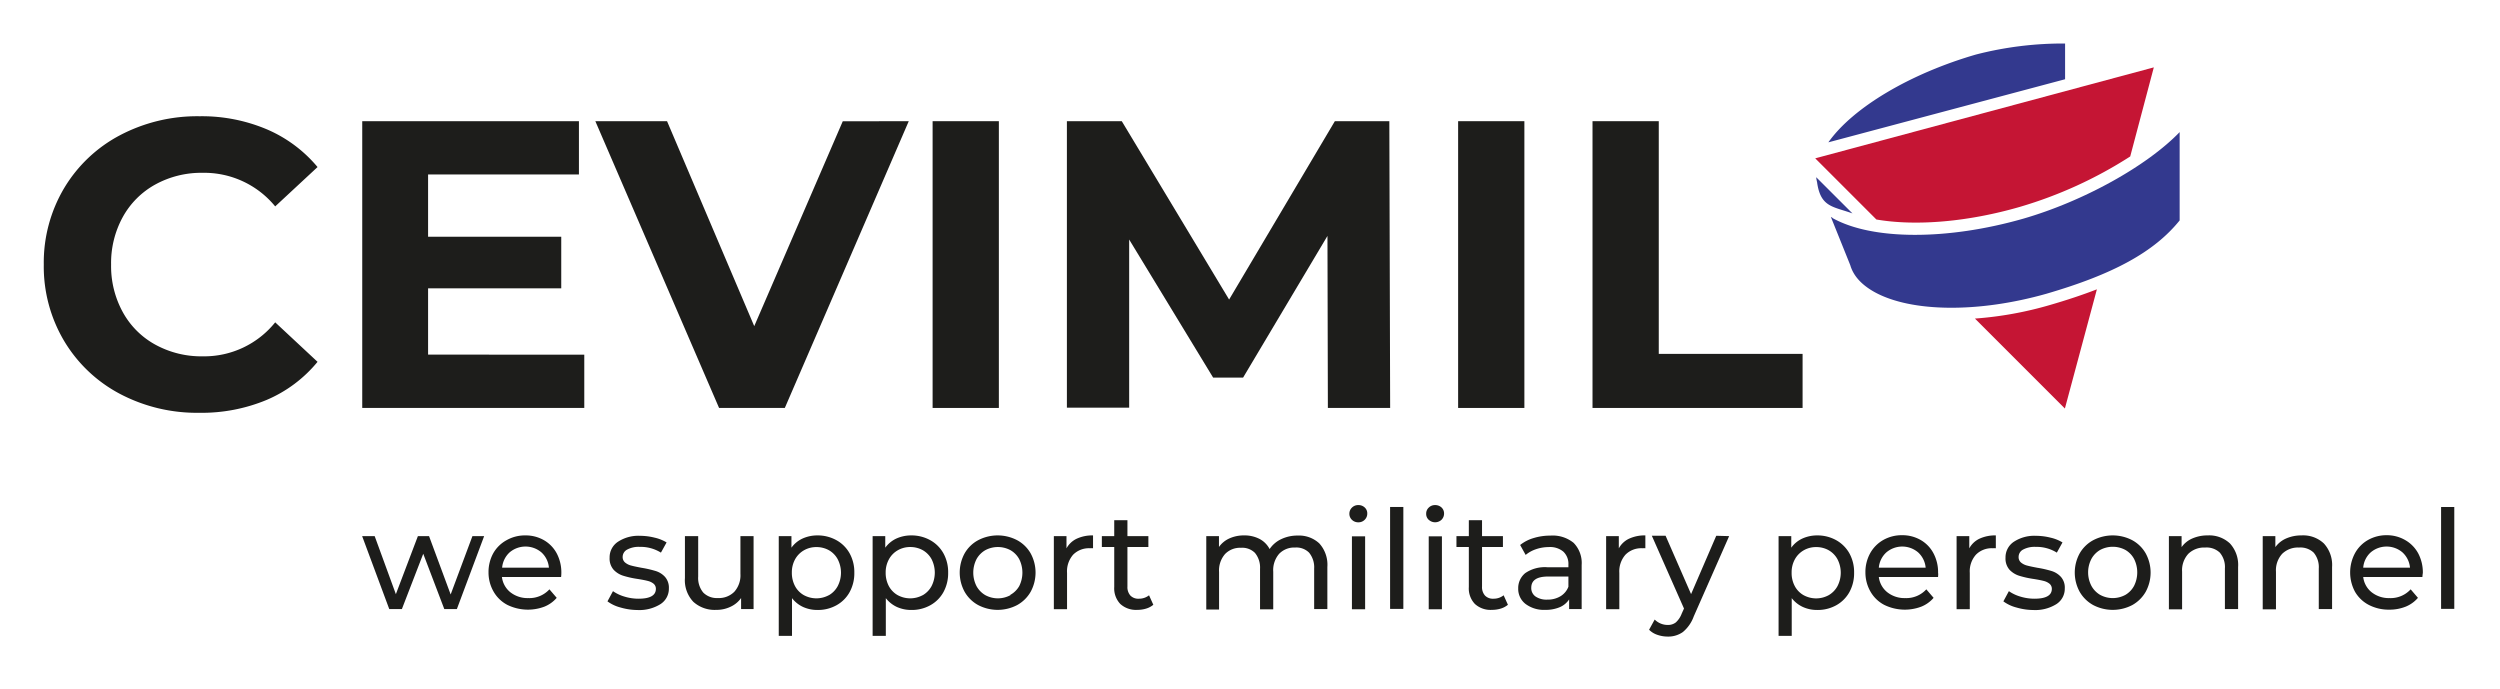 <svg xmlns="http://www.w3.org/2000/svg" viewBox="0 0 490.56 135.15"><defs><style>.cls-1{fill:#1d1d1b;}.cls-2{fill:#33398e;}.cls-3{fill:#c51534;}.cls-4{fill:none;}</style></defs><g id="Ebene_2" data-name="Ebene 2"><g id="Ebene_1-2" data-name="Ebene 1"><path class="cls-1" d="M23.52,77.28A27.9,27.9,0,0,1,12.59,66.91a28.59,28.59,0,0,1-4-15,28.63,28.63,0,0,1,4-15A27.9,27.9,0,0,1,23.52,26.55a32.54,32.54,0,0,1,15.64-3.74,32.73,32.73,0,0,1,13.23,2.58,26.53,26.53,0,0,1,9.92,7.39L54,40.5A18,18,0,0,0,39.8,33.91a18.74,18.74,0,0,0-9.32,2.29,16.23,16.23,0,0,0-6.39,6.39,18.75,18.75,0,0,0-2.29,9.33,18.74,18.74,0,0,0,2.29,9.32,16.1,16.1,0,0,0,6.39,6.39,18.74,18.74,0,0,0,9.32,2.29A17.87,17.87,0,0,0,54,63.25L62.31,71a26.13,26.13,0,0,1-10,7.48A33.2,33.2,0,0,1,39.08,81,32.39,32.39,0,0,1,23.52,77.28Z"/><path class="cls-1" d="M114.65,69.6V80.05H71.08V23.78H113.6V34.23H84V46.45h26.13V56.58H84v13Z"/><path class="cls-1" d="M178.32,23.78,154,80.05H141.1L116.82,23.78h14.07L148,64l17.37-40.2Z"/><path class="cls-1" d="M183,23.78h13V80.05H183Z"/><path class="cls-1" d="M260.56,80.05l-.08-33.76L243.92,74.1h-5.87L221.57,47v33H209.35V23.78h10.77l21.06,35,20.75-35h10.69l.16,56.27Z"/><path class="cls-1" d="M286.12,23.78h13V80.05h-13Z"/><path class="cls-1" d="M312.49,23.78h13V69.44h28.22V80.05H312.49Z"/><path class="cls-2" d="M356.56,35.77a6.14,6.14,0,0,1-.18-1l7.12,7.11c-3.85-1.39-6.24-1.2-6.94-6.07"/><path class="cls-3" d="M402.24,59.85a70.29,70.29,0,0,1-14.71,2.66l17.65,17.65,6.28-23.39c-2.78,1.08-5.84,2.1-9.22,3.08"/><path class="cls-3" d="M418,30.7a83.37,83.37,0,0,1-21.64,9.89c-10.06,2.92-20.33,3.83-28.17,2.48l-12-12,66.44-17.85L418,30.7"/><path class="cls-2" d="M427.7,43.25c-5,6.21-13.09,10.59-26.11,14.38-13.29,3.78-26.54,3.68-33.78-.33-2.54-1.42-4.13-3.17-4.74-5.26l-3.81-9.47a1.44,1.44,0,0,1,.43.28c7.8,4.29,22.43,4.31,37.29.07,11.88-3.43,24.34-10.37,30.72-17V43.25"/><path class="cls-2" d="M405.18,15.56,358.77,27.93c4.78-6.79,16-13.48,29-17.24a68.27,68.27,0,0,1,17.45-2.15v7"/><path class="cls-1" d="M95,105.2l-5.35,14.31H87.18l-4.13-10.85-4.19,10.85H76.38L71.06,105.2h2.46l4.16,11.39L82,105.2h2.19l4.24,11.45,4.27-11.45Z"/><path class="cls-1" d="M110.1,113.22H98.49a4.52,4.52,0,0,0,1.66,3,5.46,5.46,0,0,0,3.53,1.14,5.32,5.32,0,0,0,4.13-1.72l1.43,1.67a6.32,6.32,0,0,1-2.42,1.73,9.15,9.15,0,0,1-7.25-.34,6.66,6.66,0,0,1-2.71-2.6,7.49,7.49,0,0,1-1-3.79,7.61,7.61,0,0,1,.93-3.75A6.69,6.69,0,0,1,99.4,106a7.27,7.27,0,0,1,3.68-.94,7.17,7.17,0,0,1,3.66.94,6.54,6.54,0,0,1,2.51,2.6,8,8,0,0,1,.9,3.84A6.46,6.46,0,0,1,110.1,113.22ZM100,108.39a4.6,4.6,0,0,0-1.47,3h9.18a4.56,4.56,0,0,0-1.47-3,4.82,4.82,0,0,0-6.24,0Z"/><path class="cls-1" d="M121.74,119.2a7.42,7.42,0,0,1-2.54-1.2l1.08-2a7.78,7.78,0,0,0,2.3,1.08,9.38,9.38,0,0,0,2.72.4c2.27,0,3.4-.65,3.4-1.94a1.28,1.28,0,0,0-.45-1,2.87,2.87,0,0,0-1.15-.55c-.46-.12-1.11-.25-2-.39a18.37,18.37,0,0,1-2.82-.63,4.36,4.36,0,0,1-1.88-1.18,3.32,3.32,0,0,1-.78-2.35,3.66,3.66,0,0,1,1.62-3.12,7.28,7.28,0,0,1,4.35-1.18,11.74,11.74,0,0,1,2.86.36,7.78,7.78,0,0,1,2.35.94l-1.11,2a7.5,7.5,0,0,0-4.13-1.13,4.75,4.75,0,0,0-2.51.54,1.63,1.63,0,0,0-.87,1.43,1.38,1.38,0,0,0,.49,1.11,3,3,0,0,0,1.2.59c.48.13,1.15.27,2,.43a21.37,21.37,0,0,1,2.8.64,4.11,4.11,0,0,1,1.82,1.15,3.2,3.2,0,0,1,.76,2.26,3.58,3.58,0,0,1-1.66,3.09,7.83,7.83,0,0,1-4.53,1.15A12.14,12.14,0,0,1,121.74,119.2Z"/><path class="cls-1" d="M147.87,105.2v14.31h-2.45v-2.16a5.18,5.18,0,0,1-2.07,1.71,6.33,6.33,0,0,1-2.79.61,6.22,6.22,0,0,1-4.51-1.58,6.14,6.14,0,0,1-1.65-4.66V105.2H137v7.94a4.47,4.47,0,0,0,1,3.14,3.74,3.74,0,0,0,2.86,1.07,4.26,4.26,0,0,0,3.24-1.24,4.85,4.85,0,0,0,1.19-3.51v-7.4Z"/><path class="cls-1" d="M164.13,106a6.64,6.64,0,0,1,2.58,2.57,7.61,7.61,0,0,1,.93,3.8,7.7,7.7,0,0,1-.93,3.83,6.57,6.57,0,0,1-2.58,2.57,7.45,7.45,0,0,1-3.73.92,6.75,6.75,0,0,1-2.82-.59,5.87,5.87,0,0,1-2.17-1.73v7.4h-2.6V105.2h2.49v2.27a5.49,5.49,0,0,1,2.19-1.8,7,7,0,0,1,2.91-.61A7.55,7.55,0,0,1,164.13,106Zm-1.47,10.79a4.53,4.53,0,0,0,1.72-1.78,5.74,5.74,0,0,0,0-5.27,4.51,4.51,0,0,0-1.72-1.77,5,5,0,0,0-2.47-.62,4.84,4.84,0,0,0-2.45.64,4.6,4.6,0,0,0-1.73,1.77,5.28,5.28,0,0,0-.63,2.61A5.5,5.5,0,0,0,156,115a4.43,4.43,0,0,0,1.73,1.78,5.14,5.14,0,0,0,4.93,0Z"/><path class="cls-1" d="M182.54,106a6.64,6.64,0,0,1,2.58,2.57,7.61,7.61,0,0,1,.93,3.8,7.7,7.7,0,0,1-.93,3.83,6.57,6.57,0,0,1-2.58,2.57,7.44,7.44,0,0,1-3.72.92,6.76,6.76,0,0,1-2.83-.59,5.87,5.87,0,0,1-2.17-1.73v7.4h-2.59V105.2h2.48v2.27a5.62,5.62,0,0,1,2.19-1.8,7,7,0,0,1,2.92-.61A7.54,7.54,0,0,1,182.54,106Zm-1.47,10.79A4.56,4.56,0,0,0,182.8,115a5.83,5.83,0,0,0,0-5.27,4.53,4.53,0,0,0-1.73-1.77,5,5,0,0,0-2.47-.62,4.8,4.8,0,0,0-2.44.64,4.53,4.53,0,0,0-1.73,1.77,5.28,5.28,0,0,0-.64,2.61,5.5,5.5,0,0,0,.62,2.64,4.49,4.49,0,0,0,1.73,1.78,5.14,5.14,0,0,0,4.93,0Z"/><path class="cls-1" d="M191.94,118.73a6.81,6.81,0,0,1-2.66-2.61,7.86,7.86,0,0,1,0-7.53,6.7,6.7,0,0,1,2.66-2.59,8.25,8.25,0,0,1,7.65,0,6.74,6.74,0,0,1,2.65,2.59,7.86,7.86,0,0,1,0,7.53,6.85,6.85,0,0,1-2.65,2.61,8.25,8.25,0,0,1-7.65,0Zm6.3-2A4.53,4.53,0,0,0,200,115a5.91,5.91,0,0,0,0-5.27,4.51,4.51,0,0,0-1.72-1.77,5.23,5.23,0,0,0-4.94,0,4.6,4.6,0,0,0-1.73,1.77,5.83,5.83,0,0,0,0,5.27,4.63,4.63,0,0,0,1.73,1.78,5.16,5.16,0,0,0,4.94,0Z"/><path class="cls-1" d="M211.27,105.71a7.26,7.26,0,0,1,3.21-.65v2.52a4.47,4.47,0,0,0-.59,0,4.36,4.36,0,0,0-3.31,1.26,4.94,4.94,0,0,0-1.2,3.57v7.13h-2.59V105.2h2.48v2.4A4.47,4.47,0,0,1,211.27,105.71Z"/><path class="cls-1" d="M226.31,118.67a4,4,0,0,1-1.41.75,5.82,5.82,0,0,1-1.72.25,4.57,4.57,0,0,1-3.35-1.16,4.43,4.43,0,0,1-1.19-3.32v-7.86h-2.43V105.2h2.43v-3.13h2.59v3.13h4.11v2.13h-4.11v7.75a2.48,2.48,0,0,0,.58,1.78,2.14,2.14,0,0,0,1.66.62,3.14,3.14,0,0,0,2-.67Z"/><path class="cls-1" d="M258.88,106.63a6.24,6.24,0,0,1,1.58,4.64v8.24h-2.59v-7.94a4.51,4.51,0,0,0-1-3.13,3.52,3.52,0,0,0-2.74-1,4.1,4.1,0,0,0-3.13,1.23,4.89,4.89,0,0,0-1.16,3.52v7.37h-2.59v-7.94a4.51,4.51,0,0,0-1-3.13,3.52,3.52,0,0,0-2.74-1,4.08,4.08,0,0,0-3.13,1.23,4.89,4.89,0,0,0-1.17,3.52v7.37H236.7V105.2h2.49v2.13a5,5,0,0,1,2.05-1.68,6.81,6.81,0,0,1,2.89-.59,6.37,6.37,0,0,1,3,.68,4.67,4.67,0,0,1,2,2,5.57,5.57,0,0,1,2.26-1.94,7.32,7.32,0,0,1,3.25-.71A5.83,5.83,0,0,1,258.88,106.63Z"/><path class="cls-1" d="M265.28,102a1.6,1.6,0,0,1-.5-1.19,1.64,1.64,0,0,1,.5-1.2,1.71,1.71,0,0,1,1.26-.5,1.76,1.76,0,0,1,1.25.47,1.54,1.54,0,0,1,.5,1.18,1.67,1.67,0,0,1-.5,1.23,1.7,1.7,0,0,1-1.25.5A1.74,1.74,0,0,1,265.28,102Zm0,3.24h2.59v14.31h-2.59Z"/><path class="cls-1" d="M272.77,99.48h2.6v20h-2.6Z"/><path class="cls-1" d="M280.35,102a1.56,1.56,0,0,1-.5-1.19,1.6,1.6,0,0,1,.5-1.2,1.7,1.7,0,0,1,1.25-.5,1.79,1.79,0,0,1,1.26.47,1.58,1.58,0,0,1,.5,1.18,1.71,1.71,0,0,1-.5,1.23,1.84,1.84,0,0,1-2.51,0Zm0,3.24h2.59v14.31h-2.59Z"/><path class="cls-1" d="M295.89,118.67a4,4,0,0,1-1.41.75,5.89,5.89,0,0,1-1.73.25,4.54,4.54,0,0,1-3.34-1.16,4.4,4.4,0,0,1-1.19-3.32v-7.86h-2.43V105.2h2.43v-3.13h2.59v3.13h4.1v2.13h-4.1v7.75a2.48,2.48,0,0,0,.58,1.78,2.14,2.14,0,0,0,1.66.62,3.14,3.14,0,0,0,2-.67Z"/><path class="cls-1" d="M308.78,106.52a5.65,5.65,0,0,1,1.58,4.35v8.64H307.9v-1.89a4.13,4.13,0,0,1-1.85,1.53,7.08,7.08,0,0,1-2.85.52,6,6,0,0,1-3.85-1.16,3.72,3.72,0,0,1-1.44-3.05,3.77,3.77,0,0,1,1.38-3,6.78,6.78,0,0,1,4.37-1.15h4.1v-.51a3.29,3.29,0,0,0-1-2.56,4.05,4.05,0,0,0-2.86-.89,7.77,7.77,0,0,0-2.48.41,6.3,6.3,0,0,0-2.05,1.13l-1.08-1.95a7.67,7.67,0,0,1,2.64-1.36,11,11,0,0,1,3.27-.48A6.5,6.5,0,0,1,308.78,106.52ZM306.2,117a3.73,3.73,0,0,0,1.56-1.87v-2h-4c-2.2,0-3.29.74-3.29,2.21a2,2,0,0,0,.83,1.7,3.78,3.78,0,0,0,2.32.62A4.84,4.84,0,0,0,306.2,117Z"/><path class="cls-1" d="M319.65,105.71a7.26,7.26,0,0,1,3.21-.65v2.52a4.64,4.64,0,0,0-.6,0,4.34,4.34,0,0,0-3.3,1.26,4.94,4.94,0,0,0-1.21,3.57v7.13h-2.59V105.2h2.49v2.4A4.42,4.42,0,0,1,319.65,105.71Z"/><path class="cls-1" d="M339.3,105.2l-6.94,15.74a7.12,7.12,0,0,1-2.14,3.08,4.94,4.94,0,0,1-3,.89,6.15,6.15,0,0,1-2-.34,4.09,4.09,0,0,1-1.63-1l1.1-2a3.6,3.6,0,0,0,2.57,1.06,2.49,2.49,0,0,0,1.58-.5,4.46,4.46,0,0,0,1.15-1.72l.45-1-6.31-14.28h2.7l5,11.45,4.94-11.45Z"/><path class="cls-1" d="M360.31,106a6.71,6.71,0,0,1,2.58,2.57,7.61,7.61,0,0,1,.93,3.8,7.7,7.7,0,0,1-.93,3.83,6.64,6.64,0,0,1-2.58,2.57,7.45,7.45,0,0,1-3.73.92,6.68,6.68,0,0,1-2.82-.59,5.9,5.9,0,0,1-2.18-1.73v7.4H349V105.2h2.49v2.27a5.49,5.49,0,0,1,2.19-1.8,7,7,0,0,1,2.91-.61A7.55,7.55,0,0,1,360.31,106Zm-1.48,10.79a4.56,4.56,0,0,0,1.73-1.78,5.74,5.74,0,0,0,0-5.27,4.53,4.53,0,0,0-1.73-1.77,4.92,4.92,0,0,0-2.47-.62,4.8,4.8,0,0,0-2.44.64,4.6,4.6,0,0,0-1.73,1.77,5.28,5.28,0,0,0-.63,2.61,5.39,5.39,0,0,0,.62,2.64,4.43,4.43,0,0,0,1.73,1.78,5.12,5.12,0,0,0,4.92,0Z"/><path class="cls-1" d="M380.29,113.22H368.67a4.53,4.53,0,0,0,1.67,3,5.43,5.43,0,0,0,3.52,1.14,5.3,5.3,0,0,0,4.13-1.72l1.43,1.67a6.25,6.25,0,0,1-2.42,1.73,9.15,9.15,0,0,1-7.25-.34,6.66,6.66,0,0,1-2.71-2.6,7.49,7.49,0,0,1-1-3.79,7.61,7.61,0,0,1,.93-3.75,6.76,6.76,0,0,1,2.57-2.6,7.34,7.34,0,0,1,3.69-.94,7.16,7.16,0,0,1,3.65.94,6.48,6.48,0,0,1,2.51,2.6,7.9,7.9,0,0,1,.91,3.84C380.34,112.63,380.32,112.89,380.29,113.22Zm-10.14-4.83a4.57,4.57,0,0,0-1.48,3h9.19a4.61,4.61,0,0,0-1.48-3,4.81,4.81,0,0,0-6.23,0Z"/><path class="cls-1" d="M388.41,105.71a7.3,7.3,0,0,1,3.22-.65v2.52a4.75,4.75,0,0,0-.6,0,4.32,4.32,0,0,0-3.3,1.26,4.9,4.9,0,0,0-1.21,3.57v7.13h-2.59V105.2h2.49v2.4A4.4,4.4,0,0,1,388.41,105.71Z"/><path class="cls-1" d="M395.65,119.2a7.42,7.42,0,0,1-2.54-1.2l1.08-2a7.78,7.78,0,0,0,2.3,1.08,9.43,9.43,0,0,0,2.72.4c2.27,0,3.41-.65,3.41-1.94a1.29,1.29,0,0,0-.46-1,2.87,2.87,0,0,0-1.15-.55c-.46-.12-1.11-.25-2-.39a18.37,18.37,0,0,1-2.82-.63,4.42,4.42,0,0,1-1.88-1.18,3.32,3.32,0,0,1-.78-2.35,3.66,3.66,0,0,1,1.62-3.12,7.28,7.28,0,0,1,4.35-1.18,11.74,11.74,0,0,1,2.86.36,7.78,7.78,0,0,1,2.35.94l-1.11,2a7.5,7.5,0,0,0-4.13-1.13,4.78,4.78,0,0,0-2.51.54,1.62,1.62,0,0,0-.86,1.43,1.38,1.38,0,0,0,.48,1.11,3.07,3.07,0,0,0,1.2.59c.48.13,1.15.27,2,.43a21,21,0,0,1,2.8.64,4.11,4.11,0,0,1,1.82,1.15,3.15,3.15,0,0,1,.76,2.26,3.58,3.58,0,0,1-1.66,3.09,7.83,7.83,0,0,1-4.53,1.15A12.14,12.14,0,0,1,395.65,119.2Z"/><path class="cls-1" d="M410.74,118.73a6.88,6.88,0,0,1-2.66-2.61,7.86,7.86,0,0,1,0-7.53,6.76,6.76,0,0,1,2.66-2.59,8.27,8.27,0,0,1,7.66,0,6.78,6.78,0,0,1,2.64,2.59,7.86,7.86,0,0,1,0,7.53,6.89,6.89,0,0,1-2.64,2.61,8.27,8.27,0,0,1-7.66,0Zm6.31-2a4.51,4.51,0,0,0,1.71-1.78,5.91,5.91,0,0,0,0-5.27,4.48,4.48,0,0,0-1.71-1.77,5.25,5.25,0,0,0-4.95,0,4.58,4.58,0,0,0-1.72,1.77,5.74,5.74,0,0,0,0,5.27,4.6,4.6,0,0,0,1.72,1.78,5.18,5.18,0,0,0,4.95,0Z"/><path class="cls-1" d="M437.57,106.64a6.23,6.23,0,0,1,1.6,4.63v8.24h-2.59v-7.94a4.38,4.38,0,0,0-1-3.13,3.75,3.75,0,0,0-2.86-1,4.46,4.46,0,0,0-3.32,1.23,4.78,4.78,0,0,0-1.22,3.52v7.37h-2.59V105.2h2.49v2.16a5,5,0,0,1,2.11-1.7,7.36,7.36,0,0,1,3-.6A5.94,5.94,0,0,1,437.57,106.64Z"/><path class="cls-1" d="M456,106.64a6.23,6.23,0,0,1,1.61,4.63v8.24H455v-7.94a4.42,4.42,0,0,0-1-3.13,3.77,3.77,0,0,0-2.86-1,4.44,4.44,0,0,0-3.32,1.23,4.78,4.78,0,0,0-1.22,3.52v7.37H444V105.2h2.48v2.16a5.11,5.11,0,0,1,2.12-1.7,7.36,7.36,0,0,1,3-.6A5.91,5.91,0,0,1,456,106.64Z"/><path class="cls-1" d="M475.33,113.22H463.72a4.48,4.48,0,0,0,1.66,3,5.43,5.43,0,0,0,3.52,1.14,5.3,5.3,0,0,0,4.13-1.72l1.43,1.67a6.29,6.29,0,0,1-2.41,1.73,8.56,8.56,0,0,1-3.23.59,8.46,8.46,0,0,1-4-.93,6.69,6.69,0,0,1-2.72-2.6,8,8,0,0,1,0-7.54,6.67,6.67,0,0,1,2.56-2.6,7.34,7.34,0,0,1,3.69-.94A7.16,7.16,0,0,1,472,106a6.64,6.64,0,0,1,2.52,2.6,8,8,0,0,1,.9,3.84C475.38,112.63,475.36,112.89,475.33,113.22Zm-10.14-4.83a4.51,4.51,0,0,0-1.47,3h9.18a4.61,4.61,0,0,0-1.48-3,4.81,4.81,0,0,0-6.23,0Z"/><path class="cls-1" d="M479,99.48h2.59v20H479Z"/><rect class="cls-4" width="490.56" height="135.15"/></g></g></svg>